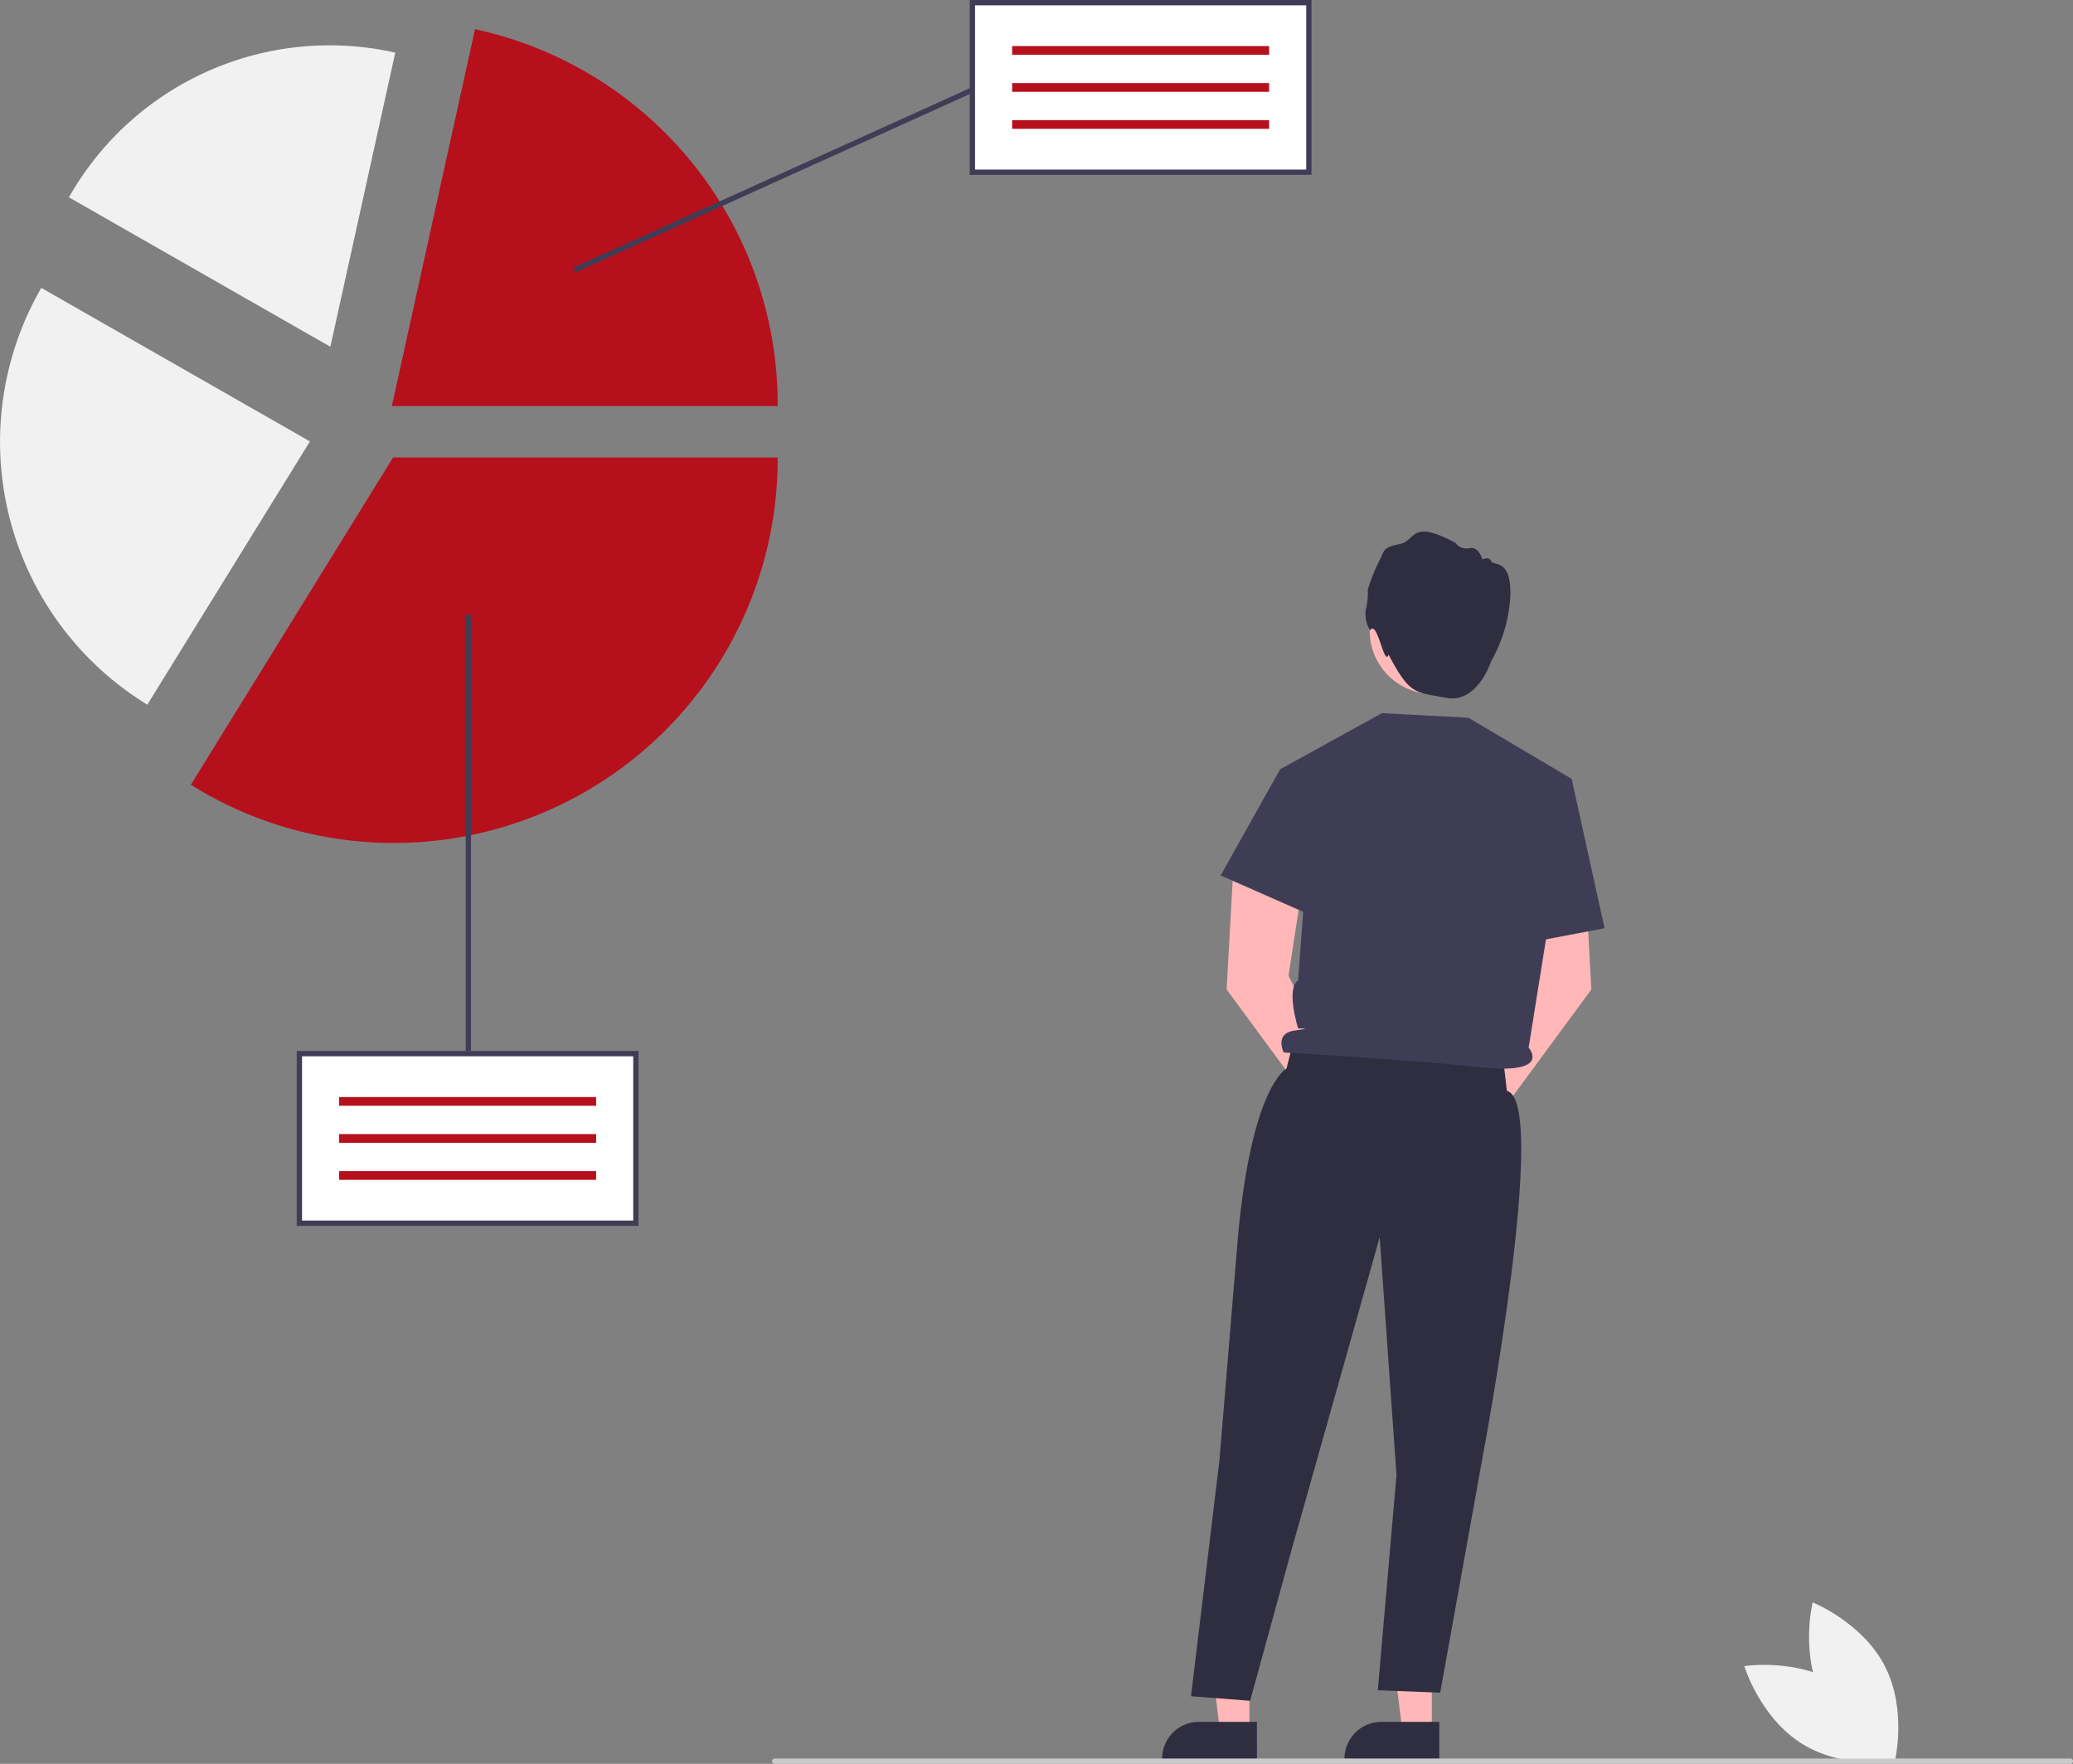 <svg xmlns="http://www.w3.org/2000/svg" width="386.507" height="328.808" viewBox="0 0 386.507 328.808">
  <rect x="0" y="0" width="386.507" height="328.808" fill="#808080" stroke="none"/>
  <g id="Digital_marketing" data-name="Digital marketing" transform="translate(0 0)">
    <path id="Path_5027" data-name="Path 5027" d="M894.093,739.745c4.226,8.214,13.462,11.884,13.462,11.884s2.384-9.648-1.842-17.862-13.462-11.884-13.462-11.884S889.867,731.53,894.093,739.745Z" transform="translate(-554.288 -423.169)" fill="#f1f1f1"/>
    <path id="Path_5028" data-name="Path 5028" d="M884.8,749.06c7.822,4.915,10.687,14.431,10.687,14.431s-9.817,1.548-17.639-3.366-10.687-14.431-10.687-14.431S876.981,744.145,884.8,749.06Z" transform="translate(-541.933 -435.101)" fill="#f1f1f1"/>
    <path id="Path_5029" data-name="Path 5029" d="M463.285,631.718H457.8l-2.609-21.157h8.1Z" transform="translate(-230.328 -308.945)" fill="#ffb7b7"/>
    <path id="Path_5030" data-name="Path 5030" d="M665.089,774.069H647.4v-.224a6.884,6.884,0,0,1,6.884-6.884h10.8Z" transform="translate(-430.733 -445.979)" fill="#2f2e41"/>
    <path id="Path_5031" data-name="Path 5031" d="M532.118,631.718h-5.485l-2.609-21.157h8.1Z" transform="translate(-265.157 -308.945)" fill="#ffb7b7"/>
    <path id="Path_5032" data-name="Path 5032" d="M733.922,774.069H716.235v-.224a6.884,6.884,0,0,1,6.884-6.884h10.8Z" transform="translate(-465.562 -445.979)" fill="#2f2e41"/>
    <path id="Path_5033" data-name="Path 5033" d="M694.091,484.982,683.3,463.264l2.78-18.014L673.1,441.67l-1.342,24.16L688.587,488.7a4.472,4.472,0,1,0,5.5-3.715Z" transform="translate(-443.058 -281.381)" fill="#ffb7b7"/>
    <path id="Path_5034" data-name="Path 5034" d="M760.745,484.982l10.792-21.718-2.78-18.014,12.975-3.579,1.342,24.16L766.249,488.7a4.472,4.472,0,1,1-5.5-3.715Z" transform="translate(-486.366 -281.381)" fill="#ffb7b7"/>
    <circle id="Ellipse_670" data-name="Ellipse 670" cx="11.804" cy="11.804" r="11.804" transform="translate(255.372 105.768)" fill="#ffb9b9"/>
    <path id="Path_5035" data-name="Path 5035" d="M725.005,336.212a5.655,5.655,0,0,1-.788-3.99,12.1,12.1,0,0,0,.345-3.6,35.579,35.579,0,0,1,2.069-5.221c1.034-1.872.542-2.66,3.793-3.251s1.921-4.827,10.492-.246a2.514,2.514,0,0,0,2.611.985c1.773-.345,2.414,2.118,2.414,2.118s1.182-.69,1.626.3,3.6-.591,3.6,6.059a27.534,27.534,0,0,1-3.6,12.59s-2.526,7.97-8.388,6.837-6.711-.447-10.738-8.053C727.623,343.117,726.357,334.09,725.005,336.212Z" transform="translate(-469.544 -218.704)" fill="#2f2e41"/>
    <path id="Path_5036" data-name="Path 5036" d="M677.482,509.6l-1.369,5.366s-6.446,3.115-9.026,31.088L663.612,588l-5.3,43.957,11.025.855,7.645-27.849L693.493,546.4l3.132,44.3-3.484,40.146,11.633.447,8.053-44.741s12.337-65.534,4.379-67.441l-.8-6.829Z" transform="translate(-436.251 -315.753)" fill="#2f2e41"/>
    <path id="Path_5037" data-name="Path 5037" d="M691.954,396.773l18.99-10.465,16.117.86,19.25,11.394-8.023,50.107s4.6,5.142-9.3,3.632-36.366-2.734-36.366-2.734-1.807-3.585,2.052-4.088.632-.386.632-.386-2.332-7.488,0-8.948l1.128-15.379Z" transform="translate(-453.276 -253.368)" fill="#3f3d56"/>
    <path id="Path_5038" data-name="Path 5038" d="M477.03,291.072l-5.237-.777L460.7,310.087l18.025,7.947Z" transform="translate(-233.115 -146.89)" fill="#3f3d56"/>
    <path id="Path_5039" data-name="Path 5039" d="M576.254,296.485l6.169-2.567,6.135,27.846-16.649,3.153Z" transform="translate(-289.387 -148.723)" fill="#3f3d56"/>
    <path id="Path_5040" data-name="Path 5040" d="M500.7,781.791H742.262a.494.494,0,0,0,0-.988H500.7a.494.494,0,0,0,0,.988Z" transform="translate(-356.249 -452.983)" fill="#cbcbcb"/>
    <rect id="Rectangle_809" data-name="Rectangle 809" width="62.738" height="31.616" transform="translate(55.822 196.416)" fill="#fff"/>
    <rect id="Rectangle_810" data-name="Rectangle 810" width="47.913" height="1.624" transform="translate(63.234 204.51)" fill="#b6101c"/>
    <rect id="Rectangle_811" data-name="Rectangle 811" width="47.913" height="1.624" transform="translate(63.234 211.413)" fill="#b6101c"/>
    <rect id="Rectangle_812" data-name="Rectangle 812" width="47.913" height="1.624" transform="translate(63.234 218.315)" fill="#b6101c"/>
    <path id="Path_5041" data-name="Path 5041" d="M384.523,546.407H320.8V513.8h63.726Zm-62.738-.988h61.75V514.791h-61.75Z" transform="translate(-265.47 -317.88)" fill="#3f3d56"/>
    <path id="Path_5042" data-name="Path 5042" d="M318.728,361.7a71.353,71.353,0,0,1-37.6-10.674l-.287-.178.177-.287,37.52-60.723h71.712v.338A71.6,71.6,0,0,1,318.728,361.7Z" transform="translate(-245.252 -204.556)" fill="#b6101c"/>
    <path id="Path_5043" data-name="Path 5043" d="M236.264,303.53l-.231-.143a57.431,57.431,0,0,1-19.672-77.323l.135-.235,50.092,28.624Z" transform="translate(-208.797 -172.165)" fill="#f1f1f1"/>
    <path id="Path_5044" data-name="Path 5044" d="M428.628,198.478H356.684l15.509-70.262.329.072a71.546,71.546,0,0,1,56.105,69.852Z" transform="translate(-283.629 -122.772)" fill="#b6101c"/>
    <path id="Path_5045" data-name="Path 5045" d="M283.556,190.494l-48.747-27.855.131-.229a55.843,55.843,0,0,1,60.459-26.8l.257.057Z" transform="translate(-221.959 -125.855)" fill="#f1f1f1"/>
    <rect id="Rectangle_813" data-name="Rectangle 813" width="62.738" height="31.616" transform="translate(181.299 0.494)" fill="#fff"/>
    <rect id="Rectangle_814" data-name="Rectangle 814" width="47.913" height="1.624" transform="translate(188.711 8.587)" fill="#b6101c"/>
    <rect id="Rectangle_815" data-name="Rectangle 815" width="47.913" height="1.624" transform="translate(188.711 15.49)" fill="#b6101c"/>
    <rect id="Rectangle_816" data-name="Rectangle 816" width="47.913" height="1.624" transform="translate(188.711 22.393)" fill="#b6101c"/>
    <path id="Path_5046" data-name="Path 5046" d="M638.527,149.8H574.8V117.2h63.726Zm-62.738-.988h61.75V118.185h-61.75Z" transform="translate(-393.996 -117.197)" fill="#3f3d56"/>
    <rect id="Rectangle_817" data-name="Rectangle 817" width="0.988" height="81.331" transform="translate(86.831 114.592)" fill="#3f3d56"/>
    <rect id="Rectangle_818" data-name="Rectangle 818" width="81.403" height="0.988" transform="translate(106.885 49.885) rotate(-24.338)" fill="#3f3d56"/>
  </g>
</svg>
